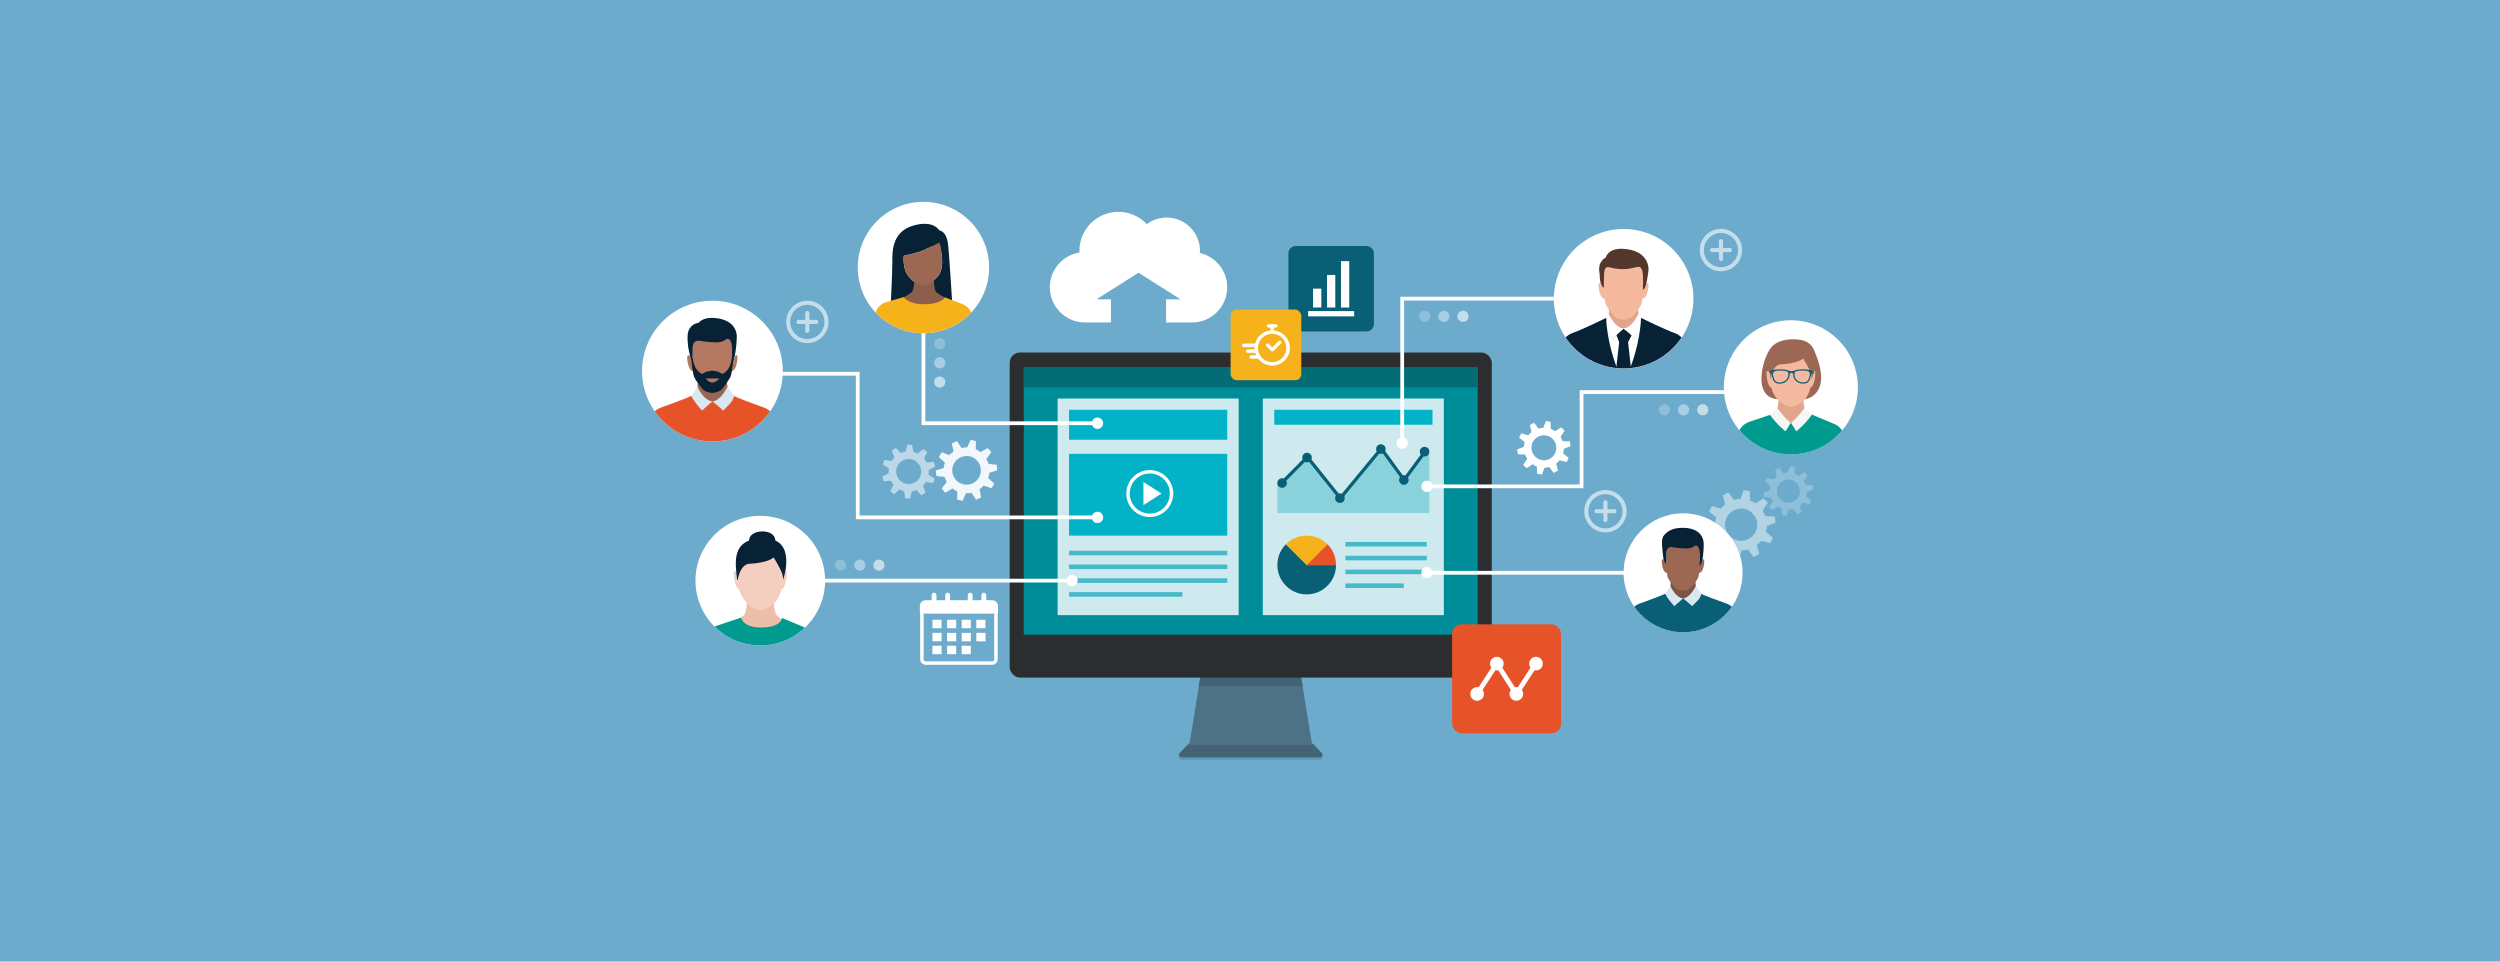 <?xml version="1.0" encoding="UTF-8"?><svg id="a" xmlns="http://www.w3.org/2000/svg" xmlns:xlink="http://www.w3.org/1999/xlink" viewBox="0 0 1250 480.77"><defs><clipPath id="g"><circle cx="811.8" cy="149.32" r="34.89" style="fill:none;"/></clipPath><clipPath id="h"><circle cx="461.72" cy="133.76" r="32.84" style="fill:none;"/></clipPath><clipPath id="i"><circle cx="895.44" cy="193.67" r="33.51" style="fill:none;"/></clipPath><clipPath id="j"><circle cx="841.54" cy="286.39" r="29.74" style="fill:none;"/></clipPath><clipPath id="k"><circle cx="380.16" cy="290.31" r="32.41" style="fill:none;"/></clipPath><clipPath id="l"><circle cx="356.22" cy="185.54" r="35.18" style="fill:none;"/></clipPath></defs><rect x="-38.94" y="-18.69" width="1322.36" height="525.77" style="fill:#6cabcc;"/><g><g style="opacity:.6;"><circle cx="712.33" cy="158.18" r="2.79" style="fill:#fff; opacity:.4;"/><path d="m721.92,155.38c-1.54,0-2.79,1.25-2.79,2.79s1.25,2.79,2.79,2.79,2.79-1.25,2.79-2.79-1.25-2.79-2.79-2.79Z" style="fill:#fff; opacity:.7;"/><circle cx="731.51" cy="158.18" r="2.79" transform="translate(-15.89 119.22) rotate(-9.22)" style="fill:#fff;"/></g><g style="opacity:.6;"><circle cx="832.21" cy="204.88" r="2.79" transform="translate(-24.81 196.68) rotate(-13.28)" style="fill:#fff; opacity:.4;"/><circle cx="841.8" cy="204.88" r="2.79" transform="translate(-24.55 198.89) rotate(-13.28)" style="fill:#fff; opacity:.7;"/><path d="m851.39,202.09c-1.54,0-2.79,1.25-2.79,2.79s1.25,2.79,2.79,2.79,2.79-1.25,2.79-2.79-1.25-2.79-2.79-2.79Z" style="fill:#fff;"/></g><g style="opacity:.6;"><circle cx="420.27" cy="282.56" r="2.79" style="fill:#fff; opacity:.4;"/><circle cx="429.86" cy="282.56" r="2.79" transform="translate(58.42 638.43) rotate(-77.09)" style="fill:#fff; opacity:.7;"/><circle cx="439.45" cy="282.56" r="2.79" style="fill:#fff;"/></g><g style="opacity:.8;"><path d="m883.44,262.98l4.3-1.62c-.04-1.18-.16-2.1-.47-3.12l-4.6-.19c-.38-1.01-.84-1.93-1.35-2.71l2.57-3.88c-.67-.92-1.35-1.67-2.27-2.23l-3.8,2.43c-.82-.52-1.74-1.06-2.78-1.44l-.16-4.57c-.47-.1-1.02-.19-1.52-.3-.5-.17-1.06-.3-1.52-.25l-1.68,4.41c-1.04-.12-2.07.12-3.12.46l-2.77-3.73c-1.01.37-1.97.87-2.85,1.49l1.21,4.49c-.84.65-1.54,1.19-2.22,2.11l-4.35-1.35c-.61.92-1.12,2-1.47,2.84l3.6,2.88c-.15.57-.28,1.12-.4,1.52-.06.49-.1,1.12-.18,1.55l-4.3,1.62c.09,1.07.24,2,.52,3.09l4.61.24c.32.99.8,1.91,1.37,2.72l-2.61,3.86c.69.74,1.37,1.66,2.27,2.23l3.81-2.59c.8.67,1.77,1.23,2.75,1.59l.14,4.56c.5.11,1.02.19,1.62.26.47.02,1.05.12,1.48.28l1.63-4.4c1.1.01,2.1-.26,3.11-.46l2.76,3.73c1.02-.39,1.96-.87,2.85-1.48l-1.18-4.48c.82-.69,1.59-1.41,2.18-2.12l4.44,1.13c.59-.68,1.05-1.78,1.42-2.71l-3.6-2.88c.18-.57.33-1,.39-1.43.07-.6.11-1.16.15-1.55Zm-4.94.71c-.73,4.39-4.92,7.4-9.29,6.6-4.37-.78-7.29-4.91-6.6-9.32.76-4.38,4.91-7.29,9.32-6.61,4.37.76,7.25,4.92,6.57,9.33Z" style="fill:#fff; opacity:.6;"/><path d="m903.43,246l3.09-1.16c-.03-.85-.11-1.51-.34-2.24l-3.31-.13c-.27-.73-.6-1.39-.97-1.95l1.85-2.79c-.48-.66-.97-1.2-1.63-1.6l-2.73,1.75c-.59-.38-1.25-.76-2-1.04l-.12-3.29c-.34-.07-.74-.13-1.1-.21-.36-.13-.76-.21-1.1-.18l-1.2,3.17c-.74-.08-1.49.09-2.24.33l-1.99-2.68c-.73.27-1.41.63-2.05,1.07l.87,3.23c-.61.47-1.11.85-1.6,1.52l-3.13-.97c-.44.66-.8,1.44-1.06,2.04l2.59,2.07c-.11.41-.2.8-.29,1.1-.04.36-.07.8-.13,1.11l-3.09,1.16c.06.77.17,1.44.38,2.22l3.32.17c.23.71.58,1.38.98,1.96l-1.88,2.77c.5.53.99,1.19,1.63,1.6l2.74-1.86c.58.48,1.27.88,1.98,1.15l.1,3.28c.36.08.74.14,1.17.18.34.01.75.09,1.06.2l1.17-3.16c.79,0,1.51-.18,2.23-.33l1.99,2.68c.73-.28,1.41-.62,2.05-1.06l-.85-3.23c.59-.5,1.15-1.01,1.57-1.53l3.19.81c.42-.49.76-1.28,1.02-1.95l-2.59-2.07c.13-.41.23-.72.28-1.03.05-.43.08-.83.11-1.12Zm-3.55.51c-.52,3.16-3.54,5.32-6.68,4.74-3.14-.56-5.24-3.53-4.75-6.7.55-3.15,3.53-5.24,6.7-4.75,3.14.54,5.22,3.54,4.73,6.71Z" style="fill:#fff; opacity:.3;"/></g><g><g><path d="m656.74,373.34c-.38-.4-.96-.63-1.57-.63h-59.61c-.62,0-1.2.23-1.57.63l-4.23,4.46c-.79.83-.06,2.05,1.23,2.05h68.75c1.29,0,2.02-1.21,1.23-2.05l-4.23-4.46Z" style="fill:#436374; opacity:.3;"/><path d="m656.74,372.16c-.38-.4-.96-.63-1.57-.63h-59.61c-.62,0-1.2.23-1.57.63l-4.23,4.46c-.79.83-.06,2.05,1.23,2.05h68.75c1.29,0,2.02-1.21,1.23-2.05l-4.23-4.46Z" style="fill:#436374;"/><polygon points="600.64 335.65 594.67 372.47 656.06 372.47 650.09 335.65 600.64 335.65" style="fill:#4d7286;"/><polygon points="600.64 335.65 599.43 343.14 651.3 343.14 650.09 335.65 600.64 335.65" style="fill:#436374;"/><rect x="504.84" y="176.25" width="241.06" height="162.54" rx="5.17" ry="5.17" style="fill:#2c2d2e;"/><rect x="511.89" y="183.72" width="226.95" height="133.64" style="fill:#008d9a;"/><rect x="511.89" y="183.72" width="226.95" height="9.96" style="fill:#046c75;"/></g><g><rect x="631.4" y="199.26" width="90.52" height="108.31" style="fill:#ceeaee;"/><rect x="637.14" y="204.88" width="79.11" height="7.49" style="fill:#02b3c7;"/><g><polygon points="701.06 240.01 690.44 224.52 669.89 249.1 653.51 228.77 641.05 241.51 638.66 241.51 638.66 256.5 714.65 256.5 714.65 225.83 711.6 225.66 701.06 240.01" style="fill:#46bac8; opacity:.5;"/><g><polygon points="702.05 238.55 690.69 222.91 670.17 247.78 653.74 227.29 640.46 240.7 641.64 241.87 653.61 229.78 670.15 250.42 690.61 225.62 702.04 241.36 712.93 226.65 711.6 225.66 702.05 238.55" style="fill:#095f76;"/><path d="m641.05,239.12c-1.32,0-2.39,1.07-2.39,2.39s1.07,2.39,2.39,2.39,2.39-1.07,2.39-2.39-1.07-2.39-2.39-2.39Z" style="fill:#095f76;"/><path d="m653.51,226.38c-1.32,0-2.39,1.07-2.39,2.39s1.07,2.39,2.39,2.39,2.39-1.07,2.39-2.39-1.07-2.39-2.39-2.39Z" style="fill:#095f76;"/><circle cx="670.02" cy="249.1" r="2.39" transform="translate(374.05 899.78) rotate(-85.94)" style="fill:#095f76;"/><path d="m690.44,222.13c-1.32,0-2.39,1.07-2.39,2.39s1.07,2.39,2.39,2.39,2.39-1.07,2.39-2.39-1.07-2.39-2.39-2.39Z" style="fill:#095f76;"/><path d="m701.94,237.62c-1.32,0-2.39,1.07-2.39,2.39s1.07,2.39,2.39,2.39,2.39-1.07,2.39-2.39-1.07-2.39-2.39-2.39Z" style="fill:#095f76;"/><circle cx="712.26" cy="225.83" r="2.39" transform="translate(401.1 905.16) rotate(-82.98)" style="fill:#095f76;"/></g></g><g><g><path d="m642.96,272.12l10.37,10.37,10.37-10.37c-2.65-2.65-6.32-4.3-10.37-4.3s-7.72,1.64-10.37,4.3Z" style="fill:#f5b21b;"/><path d="m667.98,281.77c-.01-.23-.03-.45-.05-.68,0,0,0-.02,0-.02-.02-.23-.05-.46-.08-.69,0,0,0,0,0,0-.1-.7-.25-1.39-.45-2.07,0,0,0,0,0,0-.07-.22-.14-.44-.21-.66,0-.01,0-.02-.01-.04-.07-.21-.15-.41-.23-.61-.01-.03-.02-.05-.03-.08-.08-.19-.16-.38-.24-.56-.02-.04-.04-.08-.05-.11-.08-.17-.17-.34-.25-.51-.03-.05-.05-.1-.08-.14-.09-.16-.17-.32-.27-.48-.03-.05-.06-.11-.09-.16-.09-.15-.19-.3-.28-.45-.03-.05-.07-.1-.1-.16-.1-.15-.21-.3-.31-.45-.03-.05-.07-.09-.1-.13-.12-.16-.24-.31-.36-.47-.03-.03-.05-.07-.08-.1-.14-.17-.28-.33-.43-.5-.02-.02-.03-.03-.04-.05-.16-.18-.33-.36-.51-.53l-10.37,10.37h14.67c0-.23,0-.45-.02-.68,0-.01,0-.02,0-.04Z" style="fill:#e75328;"/><path d="m642.96,272.12h0c-.17.17-.34.35-.5.53-.02.02-.03.03-.05.05-.15.16-.29.33-.43.5-.03.03-.05.07-.08.1-.12.15-.24.31-.36.47-.03.04-.07.09-.1.14-.11.15-.21.3-.31.45-.03.05-.07.1-.1.16-.1.15-.19.3-.28.45-.03.05-.06.11-.09.16-.09.16-.18.32-.27.48-.03.05-.05.1-.08.14-.09.17-.17.34-.25.51-.02.04-.04.08-.05.11-.09.19-.17.37-.24.56-.01.03-.02.05-.03.08-.08.2-.16.41-.23.61,0,.01,0,.03-.01.04-.08.22-.15.44-.21.66,0,0,0,0,0,0-.2.68-.35,1.37-.45,2.07,0,0,0,0,0,0-.03.23-.06.46-.08.69,0,0,0,.02,0,.03-.02.22-.04.45-.05.67,0,.01,0,.03,0,.04-.01.22-.02.45-.02.67h0s0,.04,0,.06c0,.23,0,.45.02.68,0,.02,0,.04,0,.07.01.22.03.44.05.65,0,.04,0,.08.01.13.02.2.05.39.07.59,0,.06.02.11.03.16.03.18.06.36.1.54.01.06.02.12.04.18.04.18.08.35.12.52.01.06.03.12.05.18.05.18.1.35.15.52.02.05.03.1.05.16.06.18.12.36.18.54.01.04.03.08.04.12.07.19.15.38.23.57.01.03.02.05.03.08.09.2.18.4.27.6,0,.01.01.02.02.04.1.21.2.41.31.61,0,0,0,0,0,0,.08.14.15.28.23.41.02.03.04.06.06.1.16.27.33.54.51.8.02.03.04.06.06.09.09.13.18.26.28.38,0,0,0,0,0,0,.14.19.28.37.43.55,0,0,.01.01.02.02.14.17.29.34.44.51,0,0,.02.02.02.03.15.17.31.33.47.49,0,0,0,0,0,0,.17.17.34.33.52.49.09.08.17.15.26.23.09.08.19.16.28.24.11.09.23.18.34.27.08.06.15.12.23.17.07.05.14.1.22.16.1.07.21.14.31.22.08.05.16.11.24.16.12.08.23.15.35.22.04.02.08.05.11.07.03.02.06.04.1.06.04.02.08.04.12.07.12.07.24.14.36.2.13.07.25.13.38.2.09.04.18.09.27.13.12.06.24.11.35.16.1.05.21.09.31.14.1.04.21.08.32.13.12.05.24.09.36.14.09.03.19.06.28.1.14.05.27.09.41.13.13.04.26.08.4.11.04.01.09.02.13.04.04,0,.07.02.11.03.04.01.09.02.13.03.13.03.27.06.41.09.1.02.19.04.29.06.12.02.25.05.37.07.09.01.17.03.26.04.09.01.19.02.28.04.14.02.29.04.43.05.12.01.25.02.37.03.12,0,.23.02.35.02.02,0,.05,0,.07,0,.22,0,.44.02.66.02s.44,0,.66-.02c.02,0,.04,0,.07,0,.12,0,.23-.02.34-.02.12,0,.25-.02.37-.03.14-.01.29-.03.43-.05.09-.01.19-.02.28-.04.09-.01.18-.03.26-.04.12-.02.25-.04.37-.07.1-.02.19-.04.29-.06.14-.03.27-.06.41-.09.04-.01.08-.02.13-.03.04,0,.07-.02.11-.03.04-.01.09-.02.13-.04.13-.04.26-.07.39-.11.14-.04.27-.09.41-.13.09-.03.19-.06.28-.09.12-.04.24-.09.36-.14.11-.04.21-.08.32-.12.1-.04.21-.09.31-.14.12-.05.24-.11.36-.16.09-.04.18-.09.27-.13.13-.06.26-.13.38-.2.12-.07.24-.13.36-.2.04-.02.08-.04.12-.07.03-.02.06-.04.1-.06.04-.02.07-.05.11-.07.12-.07.24-.15.35-.22.08-.05.16-.11.24-.16.1-.07.21-.14.31-.21.07-.05.15-.1.22-.16.08-.06.15-.12.22-.17.11-.09.23-.18.34-.27.09-.08.19-.16.28-.24.09-.08.18-.15.26-.23.18-.16.35-.32.52-.49,0,0,0,0,0,0,0,0,0,0,0,0,.17-.17.33-.34.49-.52.08-.09.15-.17.23-.26.08-.09.16-.19.24-.28.09-.11.18-.23.27-.34.06-.07.12-.15.17-.22.05-.07.1-.15.16-.22.07-.1.14-.2.21-.31.05-.08.11-.16.16-.24.08-.12.15-.24.22-.35.02-.04.05-.07.07-.11.02-.03.04-.06.06-.09.02-.04.05-.08.07-.12.07-.12.13-.24.2-.36.07-.13.13-.25.2-.38.04-.09.09-.18.13-.26.06-.12.11-.24.16-.36.05-.1.09-.21.13-.31.04-.1.08-.21.13-.32.05-.12.09-.24.14-.36.03-.09.06-.19.09-.28.05-.14.09-.27.13-.41.04-.13.08-.26.11-.4.01-.04.02-.09.04-.13,0-.04.02-.07.03-.11.01-.04.02-.08.03-.12.03-.14.07-.27.09-.41.02-.1.04-.19.06-.29.02-.12.05-.25.07-.37.01-.09.03-.18.04-.26.01-.09.02-.19.04-.28.02-.14.04-.29.05-.43.01-.12.02-.25.03-.37,0-.11.02-.23.02-.34,0-.02,0-.04,0-.07,0-.22.02-.44.02-.66h-14.67l-10.37-10.37Z" style="fill:#095f76;"/></g><g><rect x="672.71" y="270.98" width="40.7" height="2.3" style="fill:#46bac8;"/><rect x="672.71" y="277.88" width="40.7" height="2.3" style="fill:#46bac8;"/><rect x="672.71" y="284.79" width="40.7" height="2.3" style="fill:#46bac8;"/><rect x="672.71" y="291.69" width="29.16" height="2.3" style="fill:#46bac8;"/></g></g></g><g><rect x="528.81" y="199.26" width="90.52" height="108.31" style="fill:#ceeaee;"/><rect x="534.52" y="204.88" width="79.11" height="14.99" style="fill:#02b3c7;"/><g><rect x="534.52" y="275.36" width="79.11" height="2.3" style="fill:#46bac8;"/><rect x="534.52" y="282.26" width="79.11" height="2.3" style="fill:#46bac8;"/><rect x="534.52" y="289.16" width="79.11" height="2.3" style="fill:#46bac8;"/><rect x="534.52" y="296.07" width="56.67" height="2.3" style="fill:#46bac8;"/></g><rect x="534.52" y="226.91" width="79.11" height="40.91" style="fill:#02b3c7;"/><g><path d="m574.89,235.03c-6.48,0-11.74,5.27-11.74,11.74s5.27,11.74,11.74,11.74,11.74-5.27,11.74-11.74-5.27-11.74-11.74-11.74Zm0,21.77c-5.53,0-10.03-4.5-10.03-10.03s4.5-10.03,10.03-10.03,10.03,4.5,10.03,10.03-4.5,10.03-10.03,10.03Z" style="fill:#fff;"/><polygon points="571.72 252.56 580.75 246.77 571.72 240.99 571.72 252.56" style="fill:#fff;"/></g></g></g><path d="m599.95,126.5c.02-.36.04-.71.04-1.08,0-9.19-7.45-16.64-16.64-16.64-3.73,0-7.17,1.23-9.94,3.29-3.56-3.78-8.6-6.15-14.21-6.15-10.77,0-19.49,8.73-19.49,19.49,0,.29,0,.57.02.86-8.4,1.33-14.82,8.6-14.82,17.37,0,9.71,7.87,17.59,17.59,17.59h12.98v-11.55h-7.22l10.5-6.66,10.5-6.66,10.5,6.66,10.5,6.66h-7.22v11.55h12.98c9.71,0,17.59-7.87,17.59-17.59,0-8.37-5.85-15.37-13.67-17.15Z" style="fill:#fff;"/><g><polygon points="462.66 162.55 460.78 162.55 460.78 212.56 548.87 212.56 548.87 210.67 462.66 210.67 462.66 162.55" style="fill:#fff;"/><path d="m548.73,208.78c-1.57,0-2.84,1.27-2.84,2.84s1.27,2.84,2.84,2.84,2.84-1.27,2.84-2.84-1.27-2.84-2.84-2.84Z" style="fill:#fff;"/></g><g><polygon points="429.82 185.93 373.08 185.93 373.08 187.82 427.94 187.82 427.94 259.64 548.87 259.64 548.87 257.76 429.82 257.76 429.82 185.93" style="fill:#fff;"/><path d="m548.73,255.87c-1.57,0-2.84,1.27-2.84,2.84s1.27,2.84,2.84,2.84,2.84-1.27,2.84-2.84-1.27-2.84-2.84-2.84Z" style="fill:#fff;"/></g><g><polygon points="700.16 221.74 702.04 221.74 702.04 150.26 791.19 150.26 791.19 148.37 700.16 148.37 700.16 221.74" style="fill:#fff;"/><circle cx="701.1" cy="221.6" r="2.84" transform="translate(-11.79 401.69) rotate(-31.72)" style="fill:#fff;"/></g><g><polygon points="789.84 242.23 713.37 242.23 713.37 244.11 791.72 244.11 791.72 196.97 878.81 196.97 878.81 195.09 789.84 195.09 789.84 242.23" style="fill:#fff;"/><circle cx="713.51" cy="243.17" r="2.84" transform="translate(-33.11 139.32) rotate(-10.9)" style="fill:#fff;"/></g><g><rect x="403.67" y="289.37" width="132.44" height="1.89" style="fill:#fff;"/><path d="m535.96,287.48c-1.57,0-2.84,1.27-2.84,2.84s1.27,2.84,2.84,2.84,2.84-1.27,2.84-2.84-1.27-2.84-2.84-2.84Z" style="fill:#fff;"/></g><g><rect x="713.37" y="285.44" width="119.79" height="1.89" style="fill:#fff;"/><circle cx="713.51" cy="286.39" r="2.84" transform="translate(-52.38 219.05) rotate(-16.85)" style="fill:#fff;"/></g><g><circle cx="811.8" cy="149.32" r="34.89" transform="translate(25.6 400.72) rotate(-28.15)" style="fill:#fff;"/><g style="clip-path:url(#g);"><g><g><path d="m818.92,153.6s-14.35.9-14.35.9c-.11,1.19-.18,3.14-.22,3.46-.09.89-.28,1.68-.52,2.37l.12-.17s3.52,5.5,7.85,5.92c4.27-.41,7.9-5.74,8.01-5.9-.22-.66-.39-1.39-.47-2.22-.03-.3-.31-3.28-.42-4.36Z" style="fill:#e0a58b;"/><g><path d="m823.15,141.53c-.29,2.23-1.62,2.76-1.6,1.36.03-1.54,0-3.2-.08-5.23-.2-4.4-1.15-5.51-2.77-5.28-1.33.19-12.57.19-13.9,0-1.62-.23-2.57.88-2.77,5.28-.09,2.03-.11,3.69-.08,5.23.03,1.4-.62.15-1.6-1.36-.62-.27-1.24-.12-1.07,1.72.39,4.16,1.62,6.16,3.08,6.12.12,1.78-.02,2.38,1.92,5.21,2.28,2.9,3.82,5.22,7.47,5.22s5.19-2.32,7.47-5.22c1.93-2.83,1.79-3.44,1.92-5.21,1.46.05,2.69-1.96,3.08-6.12.17-1.84-.45-1.99-1.07-1.72Z" style="fill:#f4b99f;"/><path d="m811.67,124.4c-7.73-.44-8.83,4.41-8.83,4.41,0,0-4.2,1.77-3.09,7.73.23,1.22,0,3.21.61,5,.79,2.35,1.57,2.39,1.57,2.14.04-1.54.01-3.98.1-6.01.2-4.4,1.15-4.23,2.77-3.99,1.38.2,3.07.93,7.07.88,3.34-.04,5.46-.91,6.84-1.1,1.62-.23,2.57.5,2.79,4.9.09,1.8,0,5.62-.08,6.57.58-.27,1.19-1.07,1.58-2.61.75-2.99,1.14-6.15,1.25-7.25.22-2.21-.89-9.99-12.58-10.65Z" style="fill:#53372c;"/></g><path d="m837.22,167.36c-4.94-1.7-14.03-5.19-14.94-5.74-.41.54-10.66,2.72-10.66,2.72,0,0-9.9-2.18-10.31-2.72-.91.55-10,4.04-14.94,5.74-2.81.97-4.98,3.23-5.83,6.07l-2.78,12.88h68.06l-2.78-12.88c-.85-2.84-3.02-5.1-5.83-6.07Z" style="fill:#fff;"/></g><g><path d="m804.39,157.14l-3.06,4.43s-.15,2.06,1.74,4.51c1.59,2.05,3.55,3.84,3.55,3.84l3.5-4.1,1.68-1.48c-4.56-.44-7.41-7.2-7.41-7.2Z" style="fill:#f1f0f0;"/><path d="m811.8,164.34l2.19,1.77,3.16,3.81s1.92-2.09,3.48-3.84c1.84-2.06,1.82-4.51,1.82-4.51,0,0-2.65-3.55-3.18-4.43-.11-.18-2.98,6.76-7.47,7.2Z" style="fill:#f1f0f0;"/></g><polygon points="811.82 164.36 811.82 164.34 811.81 164.35 811.8 164.34 811.8 164.36 807.87 166.62 809.58 171.11 807.87 186.31 811.8 186.31 811.82 186.31 815.75 186.31 814.03 171.11 816.04 167.21 811.82 164.36" style="fill:#062234;"/><g><path d="m804.39,157.14l-3.06,4.43s.46,1.37,2.36,3.81c1.59,2.05,2.94,3.52,2.94,3.52l3.5-3.08,1.68-1.48c-4.56-.44-7.41-7.2-7.41-7.2Z" style="fill:#fff;"/><path d="m811.8,164.34l2.19,1.77,3.16,2.78s1.92-1.87,3.48-3.61c1.84-2.06,1.82-3.71,1.82-3.71,0,0-2.65-3.55-3.18-4.43-.11-.18-2.98,6.76-7.47,7.2Z" style="fill:#fff;"/></g><path d="m786.37,166.47c-2.81.97-4.98,3.23-5.83,6.07l-2.78,13.77h31.82c-1.62-2.85-6.16-15.67-6.49-27.37-1.86.88-12.13,5.94-16.72,7.52Z" style="fill:#062234;"/><path d="m837.22,166.47c-4.59-1.58-14.86-6.64-16.72-7.52-.33,11.69-4.87,24.51-6.49,27.37h31.82l-2.78-13.77c-.85-2.84-3.02-5.1-5.83-6.07Z" style="fill:#062234;"/></g></g></g><g><circle cx="461.72" cy="133.76" r="32.84" style="fill:#fff;"/><g style="clip-path:url(#h);"><g><path d="m473.87,120.94c.01.06.02.13.04.19-.01-.06-.02-.13-.04-.19Z" style="fill:#062234;"/><path d="m473.55,119.61c.1.35.19.7.27,1.07-.08-.38-.17-.75-.28-1.11,0,.02,0,.03.01.05Z" style="fill:#062234;"/><path d="m473.81,120.68c.02.09.04.17.05.26-.02-.09-.03-.18-.05-.26Z" style="fill:#062234;"/><path d="m473.9,121.14c.02.14.05.27.07.41-.02-.14-.04-.27-.07-.41Z" style="fill:#062234;"/><path d="m473.55,119.61c-.65-2.2-1.86-3.97-4.03-4.51,0,0-2.66-5.14-12.63-2.38-11.34,3.14-10.7,13.65-10.72,18.89-.02,4.91-.77,20.15-.77,20.15,0,0,5.72-.67,12.24-.21.09-.56.63-9.37.64-9.83-2.61-1.52-4.49-4.18-4.49-4.18-2.61-3.91-1.9-9.63-1.9-9.63,0,0,7.67-1.67,9.77-2.72,5.42-2.7,8.06-3.09,8.06-3.09,0,0,3.26,10.19-.32,15.43,0,0-1.41,1.99-3.48,3.52.02.62-.48,10.59-.37,11.11,7.04-1.38,10.64.6,10.64.6,0,0-1.72-27.93-2.21-31.15-.13-.67-.27-1.34-.44-2.01Z" style="fill:#062234;"/><path d="m466.89,139.8c-.93.54-3.12,2.14-4.18,2.22h-.59s-.07,0-.11-.01c-.04,0-.08.01-.11.01h-.59c-1.07-.08-3.25-1.01-4.18-1.55,0,.46-.2,4.86-1.38,5.78-.13.09-3.17,2.24-5.92,3.4,1.96,1.97,7.78,4.8,11.84,4.73,0,0,.12,0,.35-.02.22.02.35.02.35.02,4.07.06,9.89-2.76,11.84-4.73-2.75-1.16-5.79-3.31-5.92-3.4-1.18-.93-1.37-5.99-1.38-6.45Z" style="fill:#8c5e4c;"/><path d="m461.66,125.2c-2.1,1.05-9.77,2.72-9.77,2.72,0,0-.71,5.72,1.9,9.63,0,0,1.88,2.66,4.49,4.18.93.54,1.95.94,3.02,1.02h.59c1.47-.11,2.85-.82,4.03-1.68,2.07-1.52,3.48-3.52,3.48-3.52,3.57-5.24.33-16.27.33-16.27,0,0-2.66,1.23-8.08,3.93Z" style="fill:#9c6854;"/><path d="m481.42,152.12l-8.98-3.44s-1.64,3.44-10.43,3.44c-7.87,0-10.21-3.56-10.21-3.56l-8.76,2.51c-2.06.66-3.78,2.11-4.76,4.04-2.53,4.96-2.11,14.53-3.12,16.65,10.28.07,17.07-.02,26.28-.02h26.84c-.58-1.32-.66-10.14-2.48-15.02-.77-2.07-2.35-3.73-4.38-4.6Z" style="fill:#f5b21b;"/></g></g></g><g><circle cx="895.44" cy="193.67" r="33.51" transform="translate(-20.19 162.88) rotate(-10.28)" style="fill:#fff;"/><g style="clip-path:url(#i);"><g><path d="m886.49,172.75c-4.77,4.12-11.39,26.38,2.8,26.88h13.17s14.53-1.76,4.66-24.25c-2.79-6.37-14.95-7.54-20.63-2.63Z" style="fill:#9c6854;"/><path d="m901.6,198.57c-1,.58-4.25,2.64-5.4,2.73h-.64s-.08,0-.12-.01c-.04,0-.08.01-.12.01h-.64c-1.15-.08-4.39-1.09-5.4-1.67,0,.49-.21,5.23-1.48,6.22-.14.1-2.52,2.42-5.47,3.66,2.11,2.13,8.37,5.16,12.75,5.09,0,0,.13,0,.37-.02.24.02.37.02.37.02,4.38.07,10.64-2.97,12.75-5.09-2.96-1.24-5.34-3.56-5.47-3.66-1.27-1-1.48-6.79-1.48-7.28Z" style="fill:#e0a58b;"/><path d="m917.18,211.98l-11.78-4.91s-.19,4.38-9.66,4.38c-8.47,0-9.11-4.56-9.11-4.56l-11.83,3.97c-2.22.71-4.06,2.27-5.12,4.35-2.72,5.34-2.27,15.1-3.36,17.39,11.07.07,18.91-.02,28.83-.02h29.42c-.63-1.42-.71-10.38-2.67-15.63-.83-2.23-2.53-4.01-4.71-4.96Z" style="fill:#009a8f;"/><g><path d="m900.34,177.96l-15.31,2.8s-1.59,11.33,2.49,17.32c0,0,1.93,2.74,4.62,4.3.96.56,2.01.97,3.11,1.05h.61c1.51-.11,2.94-.84,4.15-1.73,2.13-1.57,2.99-2.49,3.58-3.62,4.01-7.57,2.38-17.83,2.38-17.83l-5.63-2.28Z" style="fill:#f4b99f;"/><path d="m883.42,185.76c-.64.78.51,9.64,3.07,7.77l-1.5-7.09s-.94-1.45-1.57-.68Z" style="fill:#f4b99f;"/><path d="m904.98,186.51l-.58,7.02c2.56,1.87,3.71-6.99,3.07-7.77-.63-.77-2.49.75-2.49.75Z" style="fill:#f4b99f;"/><path d="m897,169.75c-17.85.55-11.52,19.86-11.51,19.68.14-2.26,1.38-7.08,5.02-7.25,5.13-.24,9.34-1.37,11.05-2.91,0,0,1.58,2.45,2.83,4.96.92,1.83,1.55,3.56,1.38,5.57-.02.07,8.2-20.58-8.77-20.05Z" style="fill:#9c6854;"/></g><g><path d="m888.63,203.95l-3.69,3.38c3.51,5.08,7.82,8.33,7.82,8.33l2.62-4.2c-3.82-3.19-6.74-7.5-6.74-7.5Z" style="fill:#f5f6f6;"/><path d="m895.51,211.45l2.62,4.2s4.31-3.24,7.82-8.33l-3.69-3.38s-2.93,4.31-6.74,7.5Z" style="fill:#f5f6f6;"/></g><path d="m906.07,185.31s0,0-.01,0h.01s-1.7-.58-3.77-.63h.04c-.29,0-.61-.01-.95-.01-.15,0-.3,0-.46,0-1.42.03-2.44.15-3.13.42-.1.03-.22.08-.35.13-.4.16-1.34.4-1.7.41-.36-.01-1.37-.25-1.77-.41-.14-.06-.28-.1-.38-.14-.69-.26-1.7-.38-3.11-.41-.16,0-.31,0-.46,0-.31,0-.6,0-.87.02h.02c-2.07.04-3.77.61-3.77.61-.05,0-.1.02-.14.06h0s-.6.49-.6.49l.11.69.63-.23h.09s.28.09.31.5c0,.11.02.18.04.23,0,.32.05.68.15,1.08.53,2.25,1.36,3.74,3.68,3.74h0c.34,0,.72-.03,1.12-.1,1.74-.29,3.75-1.57,4.03-4.23v.03c.01-.06.01-.12.01-.18,0-.04,0-.08,0-.12.06-.75.72-.82.87-.82h0s.01,0,.03,0c.02,0,.04,0,.04,0h0c.13,0,.71.07.79.7,0,.11.01.21.02.31,0,.03,0,.07,0,.1v-.02c.29,2.65,2.29,3.93,4.03,4.21.4.07.78.1,1.12.1,2.32,0,3.15-1.5,3.68-3.74.1-.43.15-.81.15-1.14,0-.05.02-.1.02-.17.03-.42.31-.5.31-.5h.09s.02,0,.03,0l.63.9.21-.7-.79-1.19v.02Zm-15.39,5.82c-.36.06-.7.09-1,.09h0c-1.92,0-2.58-1.19-3.07-3.23-.21-.91-.17-1.51.15-1.91.43-.55,1.44-.79,3.26-.79.14,0,.29,0,.44,0,3.43.06,3.72.75,3.73,1.57.04,3.51-2.91,4.17-3.51,4.27Zm14.1-3.14c-.48,2.05-1.14,3.23-3.07,3.23-.3,0-.64-.03-1-.09-.59-.1-3.54-.76-3.51-4.27,0-.82.29-1.51,3.73-1.57.15,0,.3,0,.44,0,1.82,0,2.83.24,3.26.79.32.4.36,1.01.15,1.91Z" style="fill:#095f76;"/></g></g></g><g><circle cx="841.54" cy="286.39" r="29.74" style="fill:#fff;"/><g style="clip-path:url(#j);"><g><g><path d="m847.61,290.03s-12.23.77-12.23.77c-.1,1.01-.16,2.67-.18,2.95-.08.76-.24,1.43-.45,2.02l.1-.14s3,4.69,6.7,5.05c3.64-.35,6.73-4.89,6.83-5.03-.19-.56-.33-1.19-.4-1.89-.03-.26-.27-2.8-.36-3.72Z" style="fill:#7d5343;"/><g><path d="m851.22,279.75c-.25,1.9-1.38,2.35-1.36,1.16.03-1.32,0-2.73-.07-4.46-.17-3.75-.98-4.7-2.36-4.5-1.13.16-10.72.16-11.85,0-1.38-.2-2.19.75-2.36,4.5-.08,1.73-.1,3.15-.07,4.46.02,1.19-.53.13-1.36-1.16-.53-.23-1.06-.1-.91,1.47.33,3.54,1.38,5.26,2.62,5.21.11,1.51-.01,2.03,1.63,4.45,1.95,2.47,3.26,4.45,6.37,4.45s4.42-1.97,6.37-4.45c1.65-2.42,1.53-2.93,1.63-4.45,1.25.04,2.3-1.67,2.62-5.21.15-1.57-.38-1.7-.91-1.47Z" style="fill:#9c6854;"/><path d="m842.42,263.94c-5.87-.3-8.7,1.58-10.46,3.76-1.09,1.35-1.17,3.76-.69,7.79.13,1.05.37,3.72.52,4.26.57,2.04,1.34,2.04,1.34,1.82.03-1.32.07-3.39.09-5.12.02-2.43,1.42-3.08,2.8-2.88,1.18.17,3.99.7,7.4.66,2.85-.04,3.69-1.29,4.02-1.37,1.36-.33,2.19.43,2.38,4.18.08,1.54,0,4.79-.07,5.6.5-.23,1.02-.91,1.35-2.23.64-2.55.8-7.78.76-8.72-.18-4.06-3.12-7.42-9.43-7.75Z" style="fill:#062234;"/></g><path d="m863.21,301.77c-4.21-1.45-11.96-4.42-12.73-4.89-.35.46-9.09,2.32-9.09,2.32,0,0-8.44-1.86-8.79-2.32-.77.47-8.52,3.44-12.73,4.89-2.39.82-4.24,2.75-4.97,5.17l-2.37,10.98h58.02l-2.37-10.98c-.73-2.42-2.57-4.35-4.97-5.17Z" style="fill:#095f76;"/></g><g><path d="m835.23,293.06l-2.61,3.78s.39,1.16,2.01,3.25c1.36,1.75,2.51,3,2.51,3l2.98-2.63,1.43-1.26c-3.89-.38-6.32-6.14-6.32-6.14Z" style="fill:#d8e7f0;"/><path d="m841.54,299.2l1.87,1.51,2.69,2.37s1.64-1.59,2.97-3.08c1.57-1.76,1.55-3.16,1.55-3.16,0,0-2.26-3.03-2.71-3.78-.09-.16-2.54,5.77-6.37,6.14Z" style="fill:#d8e7f0;"/></g></g></g></g><g><circle cx="380.16" cy="290.31" r="32.41" transform="translate(-51.81 84.88) rotate(-11.93)" style="fill:#fff;"/><g style="clip-path:url(#k);"><g><path d="m386.86,299.74c-1.09.64-4.62,2.88-5.87,2.97h-.7s-.09-.01-.13-.02c-.04,0-.09.01-.13.02h-.7c-1.25-.09-4.78-1.18-5.87-1.82,0,.54-.23,5.69-1.62,6.77-.15.11-2.74,2.63-5.96,3.98,2.29,2.31,9.11,5.62,13.87,5.54,0,0,.14,0,.4-.02.26.02.4.02.4.02,4.76.07,11.58-3.23,13.87-5.54-3.22-1.35-5.81-3.88-5.96-3.98-1.39-1.09-1.61-7.39-1.62-7.92Z" style="fill:#edbfaa;"/><path d="m403.82,314.33l-12.82-5.35s-.21,4.77-10.51,4.77c-9.22,0-9.92-4.96-9.92-4.96l-12.88,4.32c-2.42.77-4.42,2.47-5.57,4.73-2.96,5.81-2.48,16.43-3.66,18.92,12.05.08,20.58-.02,31.37-.02h32.02c-.68-1.54-.78-11.3-2.91-17.01-.9-2.42-2.75-4.37-5.13-5.39Z" style="fill:#009a8f;"/><g><path d="m385.48,277.31l-16.67,3.04s-1.73,12.33,2.71,18.84c0,0,2.1,2.98,5.03,4.68,1.04.61,2.19,1.06,3.39,1.14h.67c1.64-.12,3.2-.92,4.51-1.88,2.32-1.7,3.25-2.71,3.9-3.94,4.37-8.24,2.59-19.4,2.59-19.4l-6.13-2.49Z" style="fill:#f4cfc0;"/><path d="m367.07,285.8c-.7.85.56,10.49,3.34,8.46l-1.63-7.72s-1.02-1.58-1.71-.74Z" style="fill:#f4cfc0;"/><path d="m390.54,286.61l-.64,7.64c2.79,2.03,4.04-7.61,3.34-8.46-.69-.84-2.71.82-2.71.82Z" style="fill:#f4cfc0;"/><path d="m381.85,269.15c-16.85,0-14.06,12.73-13.31,20.69.02.19.3.2.33,0,.37-2.37,1.96-7.77,5.91-7.96,5.58-.26,10.16-1.49,12.03-3.16,0,0,1.72,2.67,3.08,5.4,1,1.99,1.82,3.73,1.63,5.91,0,0,7.52-20.89-9.68-20.89Z" style="fill:#062234;"/><path d="m376.02,267.29c-2.7,2.24-.97,5.5-.97,5.5,0,0,11.06,5.45,12.47-1.08,1.41-6.54-8.07-7.27-11.5-4.42Z" style="fill:#062234;"/></g></g></g></g><g><circle cx="356.22" cy="185.54" r="35.18" style="fill:#fff;"/><g style="clip-path:url(#l);"><g><g><path d="m363.4,189.85s-14.47.91-14.47.91c-.12,1.2-.19,3.16-.22,3.49-.09.9-.28,1.69-.53,2.39l.12-.17s3.55,5.55,7.92,5.97c4.3-.41,7.96-5.78,8.08-5.95-.22-.66-.39-1.4-.48-2.24-.03-.3-.31-3.31-.42-4.4Z" style="fill:#9a6652;"/><g><path d="m367.67,177.69c-.29,2.24-1.64,2.78-1.61,1.37.03-1.56,0-3.23-.08-5.28-.2-4.43-1.16-5.55-2.79-5.32-1.34.19-12.68.19-14.02,0-1.63-.23-2.59.88-2.79,5.32-.09,2.05-.11,3.72-.08,5.28.03,1.41-.63.15-1.61-1.37-.63-.27-1.25-.12-1.08,1.74.39,4.19,1.63,6.22,3.1,6.17.12,1.79-.02,2.4,1.93,5.26,2.3,2.93,3.85,5.26,7.53,5.26s5.23-2.33,7.53-5.26c1.95-2.86,1.81-3.47,1.93-5.26,1.47.05,2.71-1.98,3.1-6.17.17-1.86-.45-2.01-1.08-1.74Z" style="fill:#b47760;"/><path d="m357.26,158.99c-5.29-.42-7.38,1.74-7.72,2.19-.35.46-2.78.23-4.65,2.95-1.16,1.7-1.39,4.45-.82,9.22.15,1.25.92,4.47,1.1,5.11.68,2.41,1.1,1.65,1.1,1.39.04-1.56.09-4.01.1-6.06.03-2.88,1.68-3.64,3.32-3.41,1.4.2,4.72.83,8.75.78,3.36-.04,4.36-1.52,4.75-1.62,1.6-.4,2.59.51,2.81,4.94.09,1.82,0,5.66-.08,6.62.59-.27.97-1.08,1.36-2.64.75-3.02,1.18-9.2,1.13-10.31-.21-4.8-3.71-8.57-11.16-9.16Z" style="fill:#062234;"/></g><path d="m381.85,203.73c-4.98-1.71-14.14-5.23-15.06-5.79-.41.55-10.75,2.74-10.75,2.74,0,0-9.98-2.19-10.39-2.74-.92.56-10.08,4.07-15.06,5.79-2.83.97-5.02,3.25-5.88,6.12l-2.8,12.99h68.62l-2.8-12.99c-.86-2.87-3.05-5.15-5.88-6.12Z" style="fill:#e75328;"/><path d="m361.71,186.8c-.61.47-1.63-.59-2.75-.97-.64-.22-2.52-.5-2.78-.52,0,0-2.23.3-2.88.52-1.12.38-2.14,1.44-2.75.97-1.04-.81-3.38-2.02-4.25-7.73l-.76-.27s.82,8.31,1.62,9.85c1.03,1.97,3.24,5.27,4.75,6.49.87.7,2.97,1.24,4.17,1.33h0s.03,0,.05,0c.02,0,.03,0,.05,0h0c1.2-.09,3.3-.63,4.17-1.33,1.51-1.22,3.36-4.28,4.75-6.49.92-1.47,1.62-9.85,1.62-9.85l-.76.27c-.87,5.71-3.21,6.92-4.26,7.73Z" style="fill:#062234;"/><path d="m359.68,189.23h-6.78c3.3,4.58,6.78,0,6.78,0Z" style="fill:#b47760;"/></g><g><path d="m348.75,193.43l-3.09,4.47s.47,1.38,2.38,3.84c1.61,2.07,2.96,3.54,2.96,3.54l3.53-3.11,1.69-1.49c-4.6-.45-7.47-7.26-7.47-7.26Z" style="fill:#d8e7f0;"/><path d="m356.22,200.69l2.21,1.79,3.19,2.81s1.94-1.88,3.51-3.64c1.85-2.08,1.83-3.74,1.83-3.74,0,0-2.67-3.58-3.21-4.47-.11-.19-3,6.82-7.53,7.26Z" style="fill:#d8e7f0;"/></g></g></g></g><g style="opacity:.6;"><path d="m403.67,150.36c-5.85,0-10.6,4.76-10.6,10.6s4.76,10.6,10.6,10.6,10.6-4.76,10.6-10.6-4.76-10.6-10.6-10.6Zm0,19.15c-4.71,0-8.54-3.83-8.54-8.54s3.83-8.54,8.54-8.54,8.54,3.83,8.54,8.54-3.83,8.54-8.54,8.54Z" style="fill:#fff;"/><path d="m408.12,159.94h-3.43v-3.43c0-.57-.46-1.03-1.03-1.03s-1.03.46-1.03,1.03v3.43h-3.43c-.57,0-1.03.46-1.03,1.03s.46,1.03,1.03,1.03h3.43v3.43c0,.57.46,1.03,1.03,1.03s1.03-.46,1.03-1.03v-3.43h3.43c.57,0,1.03-.46,1.03-1.03s-.46-1.03-1.03-1.03Z" style="fill:#fff;"/></g><g style="opacity:.6;"><path d="m802.72,245.02c-5.85,0-10.6,4.76-10.6,10.6s4.76,10.6,10.6,10.6,10.6-4.76,10.6-10.6-4.76-10.6-10.6-10.6Zm0,19.15c-4.71,0-8.54-3.83-8.54-8.54s3.83-8.54,8.54-8.54,8.54,3.83,8.54,8.54-3.83,8.54-8.54,8.54Z" style="fill:#fff;"/><path d="m807.17,254.59h-3.43v-3.43c0-.57-.46-1.03-1.03-1.03s-1.03.46-1.03,1.03v3.43h-3.43c-.57,0-1.03.46-1.03,1.03s.46,1.03,1.03,1.03h3.43v3.43c0,.57.46,1.03,1.03,1.03s1.03-.46,1.03-1.03v-3.43h3.43c.57,0,1.03-.46,1.03-1.03s-.46-1.03-1.03-1.03Z" style="fill:#fff;"/></g><g style="opacity:.6;"><path d="m860.48,114.43c-5.85,0-10.6,4.76-10.6,10.6s4.76,10.6,10.6,10.6,10.6-4.76,10.6-10.6-4.76-10.6-10.6-10.6Zm0,19.15c-4.71,0-8.54-3.83-8.54-8.54s3.83-8.54,8.54-8.54,8.54,3.83,8.54,8.54-3.83,8.54-8.54,8.54Z" style="fill:#fff;"/><path d="m864.94,124h-3.43v-3.43c0-.57-.46-1.03-1.03-1.03s-1.03.46-1.03,1.03v3.43h-3.43c-.57,0-1.03.46-1.03,1.03s.46,1.03,1.03,1.03h3.43v3.43c0,.57.46,1.03,1.03,1.03s1.03-.46,1.03-1.03v-3.43h3.43c.57,0,1.03-.46,1.03-1.03s-.46-1.03-1.03-1.03Z" style="fill:#fff;"/></g><g><rect x="726.06" y="312.17" width="54.45" height="54.45" rx="4.74" ry="4.74" style="fill:#e75328;"/><path d="m768.01,328.41c-1.88,0-3.41,1.53-3.41,3.41,0,.76.25,1.45.67,2.02l-6.37,9.79c-.24-.05-.48-.08-.74-.08s-.49.03-.72.08l-6.29-9.78c.42-.57.68-1.27.68-2.03,0-1.88-1.53-3.41-3.41-3.41s-3.41,1.53-3.41,3.41c0,.76.25,1.45.67,2.02l-6.37,9.79c-.24-.05-.48-.08-.74-.08-1.88,0-3.41,1.53-3.41,3.41s1.53,3.41,3.41,3.41,3.41-1.53,3.41-3.41c0-.76-.25-1.45-.67-2.02l6.37-9.79c.24.05.48.08.74.08s.49-.03.72-.08l6.29,9.78c-.42.57-.68,1.27-.68,2.03,0,1.88,1.53,3.41,3.41,3.41s3.41-1.53,3.41-3.41c0-.76-.25-1.45-.67-2.02l6.37-9.79c.24.05.48.08.74.08,1.88,0,3.41-1.53,3.41-3.41s-1.53-3.41-3.41-3.41Z" style="fill:#fff;"/></g><path d="m781.92,224.38l3.33-1.25c-.03-.91-.12-1.63-.37-2.42l-3.56-.15c-.29-.78-.65-1.49-1.05-2.1l1.99-3c-.52-.71-1.05-1.29-1.76-1.73l-2.94,1.88c-.64-.4-1.35-.82-2.15-1.12l-.12-3.54c-.37-.07-.79-.15-1.18-.23-.38-.14-.82-.23-1.18-.19l-1.3,3.42c-.8-.09-1.6.09-2.41.35l-2.14-2.89c-.78.29-1.52.68-2.2,1.15l.94,3.48c-.65.5-1.19.92-1.72,1.63l-3.37-1.04c-.47.72-.86,1.55-1.14,2.2l2.79,2.23c-.12.44-.22.87-.31,1.18-.04.38-.07.87-.14,1.2l-3.33,1.25c.07.83.19,1.55.4,2.4l3.57.19c.25.77.62,1.48,1.06,2.11l-2.03,2.99c.54.57,1.06,1.28,1.76,1.73l2.95-2c.62.52,1.37.95,2.13,1.24l.11,3.53c.39.08.79.15,1.26.2.36.02.81.1,1.15.22l1.26-3.41c.85,0,1.63-.2,2.41-.36l2.14,2.89c.79-.31,1.52-.67,2.21-1.15l-.91-3.48c.64-.54,1.23-1.09,1.69-1.65l3.44.87c.46-.52.82-1.38,1.1-2.1l-2.79-2.23c.14-.44.25-.77.3-1.11.06-.47.09-.9.12-1.2Zm-3.83.55c-.56,3.4-3.82,5.73-7.19,5.11-3.38-.6-5.65-3.8-5.12-7.22.59-3.39,3.81-5.65,7.22-5.12,3.38.59,5.62,3.81,5.09,7.23Z" style="fill:#fff;"/><g style="opacity:.9;"><path d="m494.25,231.96c-.29-.92-.65-1.75-1.07-2.48l2.48-3.32c-.55-.85-1.12-1.55-1.91-2.09l-3.49,1.97c-.7-.51-1.49-1.03-2.39-1.42l.09-4.07c-.41-.11-.9-.22-1.34-.34-.43-.18-.93-.32-1.34-.29l-1.71,3.83c-.91-.16-1.84,0-2.79.25l-2.27-3.45c-.92.28-1.79.68-2.6,1.18l.85,4.05c-.78.53-1.43.98-2.08,1.76l-3.8-1.41c-.59.79-1.09,1.72-1.45,2.45l3.06,2.74c-.16.5-.31.98-.43,1.33-.07.44-.14.99-.24,1.37l-3.9,1.22c.02.96.11,1.79.31,2.77l4.08.44c.24.9.62,1.74,1.08,2.49l-2.52,3.3c.58.69,1.13,1.54,1.9,2.09l3.52-2.11c.68.64,1.51,1.18,2.36,1.55l-.1,4.06c.44.12.9.22,1.43.31.42.04.92.16,1.3.32l1.67-3.82c.98.06,1.88-.12,2.78-.26l2.27,3.45c.93-.3,1.79-.67,2.6-1.17l-.82-4.04c.76-.58,1.49-1.17,2.05-1.78l3.88,1.22c.56-.57,1.03-1.53,1.4-2.33l-3.06-2.74c.19-.5.34-.87.42-1.25.09-.53.16-1.02.21-1.37l3.9-1.22c.02-1.05-.03-1.87-.26-2.8l-4.07-.4Zm-3.99,4.8c-.87,3.87-4.74,6.33-8.58,5.4-3.84-.91-6.23-4.73-5.4-8.61.89-3.85,4.73-6.23,8.61-5.41,3.84.89,6.2,4.74,5.37,8.62Z" style="fill:#fff;"/><path d="m466.85,230.96l-3.57.3c-.39-.75-.83-1.41-1.31-1.96l1.61-3.25c-.6-.64-1.21-1.16-1.97-1.5l-2.69,2.25c-.69-.32-1.44-.65-2.28-.85l-.57-3.51c-.37-.03-.81-.05-1.21-.08-.4-.09-.85-.13-1.2-.04l-.86,3.57c-.81.01-1.59.29-2.36.66l-2.5-2.61c-.75.39-1.43.87-2.05,1.43l1.37,3.35c-.59.58-1.07,1.07-1.51,1.84l-3.49-.61c-.38.77-.67,1.66-.86,2.34l3.07,1.88c-.06.45-.11.89-.16,1.22,0,.39.03.87.01,1.21l-3.16,1.67c.17.82.38,1.52.7,2.34l3.59-.26c.34.74.81,1.4,1.32,1.97l-1.64,3.23c.61.5,1.22,1.15,1.97,1.5l2.69-2.37c.68.44,1.48.78,2.28.96l.55,3.51c.4.03.81.05,1.28.04.37-.03.82,0,1.17.07l.83-3.56c.85-.1,1.6-.4,2.35-.66l2.5,2.61c.75-.4,1.43-.86,2.05-1.42l-1.35-3.35c.57-.62,1.09-1.24,1.48-1.85l3.54.44c.39-.58.64-1.48.84-2.23l-3.06-1.87c.08-.46.15-.8.16-1.15,0-.47-.02-.91-.03-1.21l3.16-1.67c-.15-.91-.32-1.61-.67-2.36Zm-6.24,5.06c-.13,3.46-3.08,6.2-6.53,6-3.45-.18-6.11-3.08-6.01-6.55.16-3.46,3.08-6.11,6.55-6.02,3.45.16,6.08,3.09,5.99,6.57Z" style="fill:#fff; opacity:.6;"/></g><g style="opacity:.6;"><circle cx="469.87" cy="171.83" r="2.79" transform="translate(76.68 481.19) rotate(-58.28)" style="fill:#fff; opacity:.4;"/><circle cx="469.87" cy="181.41" r="2.79" transform="translate(-33.66 193.62) rotate(-22.5)" style="fill:#fff; opacity:.7;"/><circle cx="469.87" cy="191" r="2.79" transform="translate(-31.31 113.06) rotate(-13.28)" style="fill:#fff;"/></g><g><path d="m647.93,123.01h35.29c2.05,0,3.72,1.67,3.72,3.72v35.29c0,2.05-1.67,3.72-3.72,3.72h-35.29c-2.05,0-3.72-1.67-3.72-3.72v-35.29c0-2.05,1.67-3.72,3.72-3.72Z" style="fill:#095f76;"/><g><g><rect x="656.52" y="144.32" width="4.14" height="9.43" style="fill:#fff;"/><rect x="663.51" y="137.48" width="4.14" height="16.28" style="fill:#fff;"/><rect x="670.49" y="130.57" width="4.14" height="23.19" style="fill:#fff;"/></g><rect x="654.08" y="155.55" width="23" height="2.63" style="fill:#fff;"/></g></g><g><rect x="615.31" y="154.78" width="35.33" height="35.33" rx="3.08" ry="3.08" style="fill:#f5b21b;"/><g><path d="m636.96,165.21v-1.4h.95c.47,0,.86-.38.86-.86s-.38-.86-.86-.86h-3.62c-.47,0-.86.38-.86.86s.38.86.86.86h.95v1.4c-3.72.36-6.78,3.05-7.68,6.59h-5.68c-.47,0-.86.38-.86.86s.38.86.86.86h5.42c0,.16-.01.31-.01.47,0,.25.01.49.03.73h-3.49c-.47,0-.86.38-.86.86s.38.86.86.86h3.81c.12.42.27.82.45,1.21h-2.46c-.47,0-.86.38-.86.86s.38.86.86.86h3.5c1.61,2.09,4.14,3.45,6.99,3.45,4.86,0,8.82-3.95,8.82-8.82,0-4.57-3.5-8.34-7.96-8.77Zm-.86,15.87c-2.39,0-4.51-1.19-5.8-3.01-.03-.05-.06-.09-.1-.14-.76-1.13-1.21-2.49-1.21-3.95,0-3.92,3.19-7.1,7.1-7.1s7.1,3.19,7.1,7.1-3.19,7.1-7.1,7.1Z" style="fill:#fff;"/><path d="m639.28,170.54l-3.14,3.14-1.74-1.74c-.33-.33-.88-.33-1.21,0-.33.33-.33.88,0,1.21l2.34,2.34c.17.17.39.25.61.25s.44-.08.61-.25l3.75-3.75c.33-.33.33-.88,0-1.21-.33-.33-.88-.33-1.21,0Z" style="fill:#fff;"/></g></g><g><path d="m496.09,300.11h-2.99v-2.56c0-.66-.54-1.2-1.2-1.2s-1.2.54-1.2,1.2v2.56h-4.4v-2.56c0-.66-.54-1.2-1.2-1.2s-1.2.54-1.2,1.2v2.56h-8.87v-2.56c0-.66-.54-1.2-1.2-1.2s-1.2.54-1.2,1.2v2.56h-4.4v-2.56c0-.66-.54-1.2-1.2-1.2s-1.2.54-1.2,1.2v2.56h-2.99c-1.61,0-2.92,1.31-2.92,2.92v3.76h.17v22.86c0,1.51,1.23,2.75,2.75,2.75h33.24c1.51,0,2.75-1.23,2.75-2.75v-22.86h.17v-3.76c0-1.61-1.31-2.92-2.92-2.92Zm1.03,29.54c0,.57-.46,1.03-1.03,1.03h-33.24c-.57,0-1.03-.46-1.03-1.03v-22.86h35.3v22.86Z" style="fill:#fff;"/><rect x="466.22" y="309.88" width="4.56" height="4.23" style="fill:#fff;"/><rect x="473.54" y="309.88" width="4.56" height="4.23" style="fill:#fff;"/><rect x="480.85" y="309.88" width="4.56" height="4.23" style="fill:#fff;"/><rect x="488.17" y="309.88" width="4.56" height="4.23" style="fill:#fff;"/><rect x="466.22" y="316.43" width="4.56" height="4.23" style="fill:#fff;"/><rect x="473.54" y="316.43" width="4.56" height="4.23" style="fill:#fff;"/><rect x="480.85" y="316.43" width="4.56" height="4.23" style="fill:#fff;"/><rect x="488.17" y="316.43" width="4.56" height="4.23" style="fill:#fff;"/><rect x="466.22" y="322.87" width="4.56" height="4.23" style="fill:#fff;"/><rect x="473.54" y="322.87" width="4.56" height="4.23" style="fill:#fff;"/><rect x="480.85" y="322.87" width="4.56" height="4.23" style="fill:#fff;"/></g></g></svg>